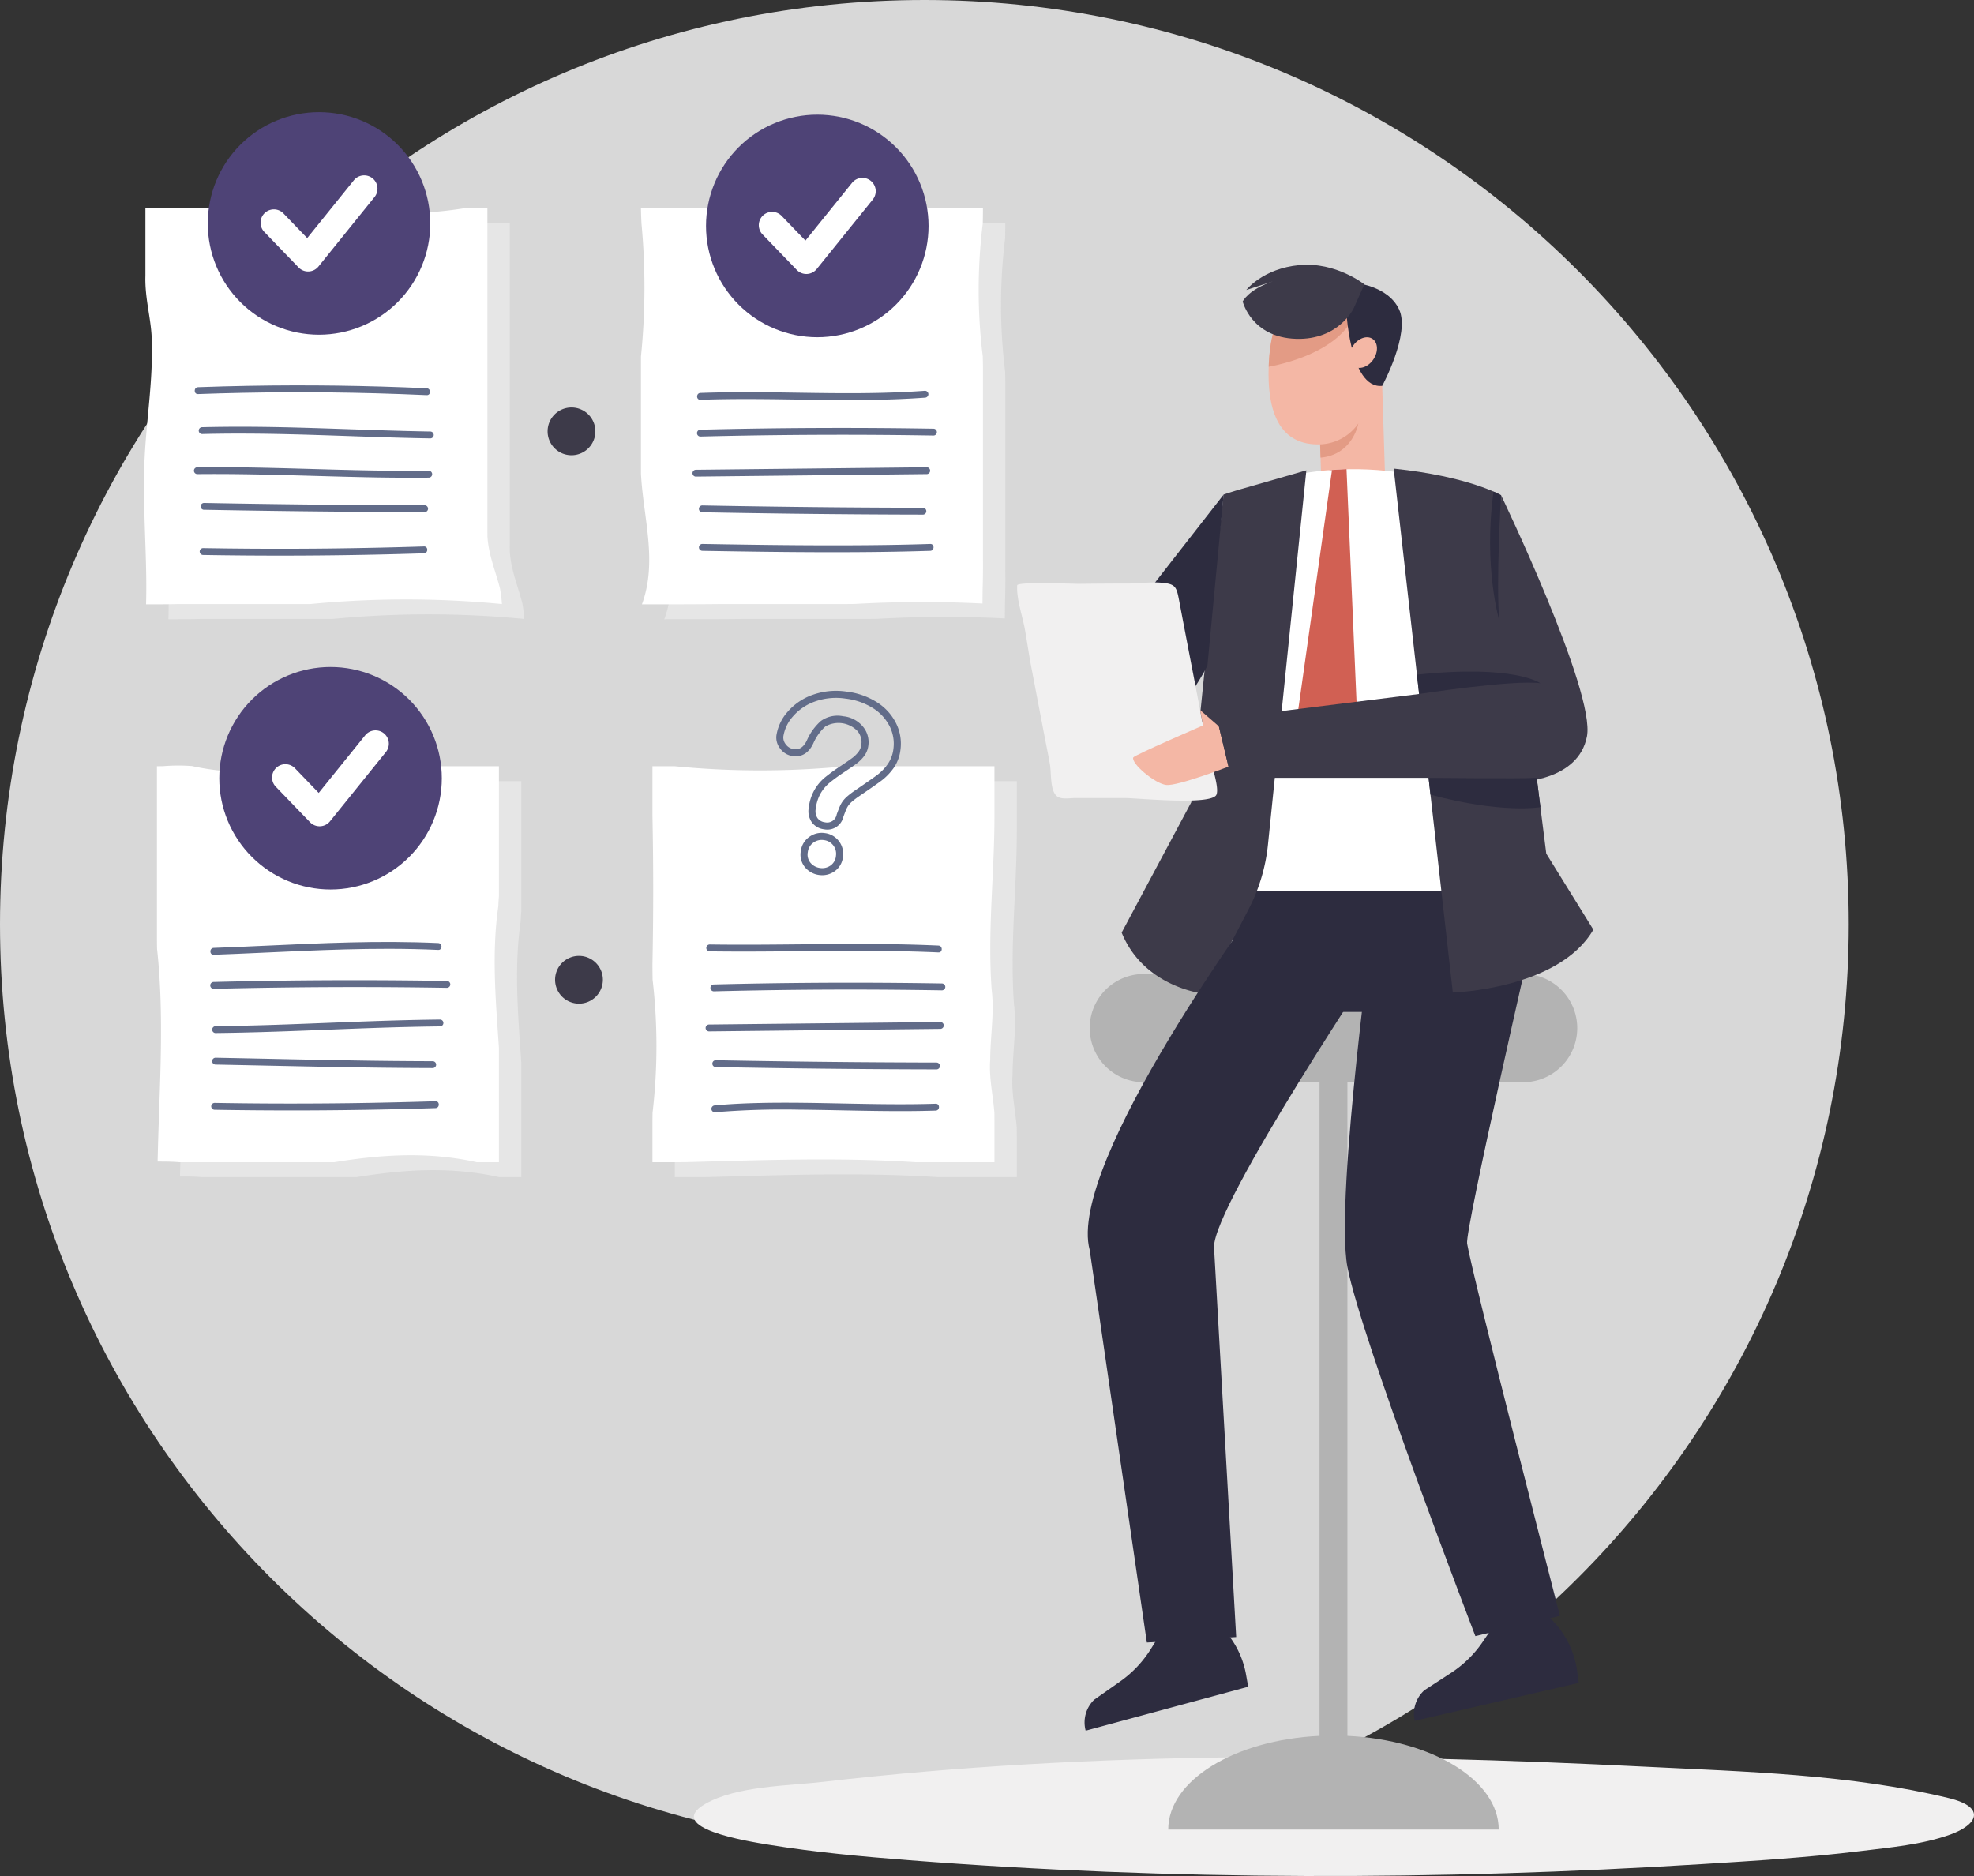 <svg id="Group_24221" data-name="Group 24221" xmlns="http://www.w3.org/2000/svg" xmlns:xlink="http://www.w3.org/1999/xlink" width="432.448" height="411" viewBox="0 0 432.448 411">
  <rect x="0" y="0" width="432.448" height="411" fill="#333333" stroke="none"/>
  <defs>
    <clipPath id="clip-path">
      <rect id="Rectangle_2676" data-name="Rectangle 2676" width="432.448" height="411" fill="none"/>
    </clipPath>
    <clipPath id="clip-path-2">
      <path id="Path_20628" data-name="Path 20628" d="M291.663,64.016c-5.794.181-13.425.418-13.748,17.057-.26,13.434,5.492,16.458,11.286,16.277l.228,7.3a7,7,0,1,0,13.992-.438l-.863-27.578h-.027c-.392-7.222-1.749-12.63-10.211-12.631-.215,0-.433,0-.657.011" fill="none"/>
    </clipPath>
    <clipPath id="clip-path-4">
      <path id="Path_20638" data-name="Path 20638" d="M238.726,273.863l12.517,85.984,19.571-1.2-4.86-85.457c0-9.468,36.959-64.767,36.959-64.767L277.139,195.97s-43.582,58.83-38.413,77.893" fill="none"/>
    </clipPath>
    <linearGradient id="linear-gradient" x1="-1.007" y1="1.545" x2="-1.002" y2="1.545" gradientUnits="objectBoundingBox">
      <stop offset="0" stop-color="#3d3a49"/>
      <stop offset="0.266" stop-color="#3d3a49"/>
      <stop offset="0.894" stop-color="#2f2e40"/>
      <stop offset="1" stop-color="#2d2c3f"/>
    </linearGradient>
    <clipPath id="clip-path-5">
      <path id="Path_20639" data-name="Path 20639" d="M295.182,277.57c2.929,15.554,28.03,80.871,28.03,80.871l18.519-4.434s-19.114-74.269-20.327-81.57c-.495-2.975,14.558-68.556,14.558-68.556l-34.37-7.911s-9.282,66.352-6.41,81.6" fill="none"/>
    </clipPath>
    <linearGradient id="linear-gradient-2" x1="-3.706" y1="1.295" x2="-3.692" y2="1.295" xlink:href="#linear-gradient"/>
    <clipPath id="clip-path-7">
      <path id="Path_20651" data-name="Path 20651" d="M48.038,170.5a24.375,24.375,0,1,0,24.375-24.374A24.375,24.375,0,0,0,48.038,170.5" fill="none"/>
    </clipPath>
    <linearGradient id="linear-gradient-3" x1="-0.564" y1="4.033" x2="-0.549" y2="4.033" gradientUnits="objectBoundingBox">
      <stop offset="0" stop-color="#2b5876"/>
      <stop offset="1" stop-color="#4e4376"/>
    </linearGradient>
    <clipPath id="clip-path-9">
      <path id="Path_20660" data-name="Path 20660" d="M45.515,48.95A24.375,24.375,0,1,0,69.89,24.574,24.375,24.375,0,0,0,45.515,48.95" fill="none"/>
    </clipPath>
    <linearGradient id="linear-gradient-4" x1="-0.527" y1="5.818" x2="-0.512" y2="5.818" xlink:href="#linear-gradient-3"/>
    <clipPath id="clip-path-11">
      <path id="Path_20669" data-name="Path 20669" d="M154.669,49.5a24.375,24.375,0,1,0,24.374-24.375A24.375,24.375,0,0,0,154.669,49.5" fill="none"/>
    </clipPath>
    <linearGradient id="linear-gradient-5" x1="-2.13" y1="5.81" x2="-2.115" y2="5.81" xlink:href="#linear-gradient-3"/>
  </defs>
  <g id="Group_24198" data-name="Group 24198">
    <g id="Group_24197" data-name="Group 24197" clip-path="url(#clip-path)">
      <path id="Path_20621" data-name="Path 20621" d="M405,202.5C405,314.338,314.338,405,202.5,405S0,314.338,0,202.5,90.662,0,202.5,0,405,90.662,405,202.5" fill="#d8d8d8"/>
      <path id="Path_20622" data-name="Path 20622" d="M432.419,397.94c-.263,1.468-2.273,2.941-5.205,3.991-6.154,2.2-13.149,2.806-19.592,3.6-11.544,1.418-23.145,2.136-34.747,2.858-57.67,3.589-116.146,3.645-173.767-.855-10.236-.8-20.5-1.728-30.642-3.379-4.771-.777-23.074-3.705-13.943-8.962,6.861-3.95,18.19-3.944,25.8-4.824,59.637-6.9,120.25-6.318,180.131-3.317,22.012,1.1,44.925,1.659,66.425,6.866,4.254,1.03,5.808,2.524,5.539,4.024" fill="#f1f0f0"/>
      <path id="Path_20623" data-name="Path 20623" d="M295.182,380.294V232.88H289.07V380.294c-18.561.884-33.144,9.736-33.144,20.532h72.4c0-10.8-14.584-19.648-33.145-20.532" fill="#b3b3b3"/>
      <path id="Path_20624" data-name="Path 20624" d="M333.668,237.1H250.583a11.858,11.858,0,0,1,0-23.716h83.085a11.858,11.858,0,1,1,0,23.716" fill="#b3b3b3"/>
      <path id="Path_20625" data-name="Path 20625" d="M305.813,221.7H294.26a26.553,26.553,0,0,1-26.553-26.553h64.659A26.553,26.553,0,0,1,305.813,221.7" fill="#2d2c3f"/>
      <path id="Path_20626" data-name="Path 20626" d="M302.531,76.636c-.4-7.406-1.817-12.9-10.868-12.62-5.794.181-13.426.418-13.748,17.058-.261,13.433,5.491,16.457,11.285,16.276l.229,7.3a7,7,0,0,0,13.991-.437l-.862-27.579Z" fill="#f4b7a5"/>
    </g>
  </g>
  <g id="Group_24200" data-name="Group 24200">
    <g id="Group_24199" data-name="Group 24199" clip-path="url(#clip-path-2)">
      <path id="Path_20627" data-name="Path 20627" d="M275.968,80.671s17.071-1.99,21.009-12.221L293.53,66l-16.372,2.992Z" fill="#e39b85"/>
    </g>
  </g>
  <g id="Group_24202" data-name="Group 24202">
    <g id="Group_24201" data-name="Group 24201" clip-path="url(#clip-path)">
      <path id="Path_20629" data-name="Path 20629" d="M289.2,97.35a10.614,10.614,0,0,0,8.375-4.578s-1.171,6.86-8.284,7.485Z" fill="#e39b85"/>
      <path id="Path_20630" data-name="Path 20630" d="M294.873,67.1s.644,18.181,7.933,17.438c0,0,6.179-11.429,3.707-16.735s-9.849-5.841-9.849-5.841Z" fill="#2d2c3f"/>
      <path id="Path_20631" data-name="Path 20631" d="M296.573,67.5s-3.232,7.025-12.661,6.727c-9.773-.309-11.673-8.181-11.673-8.181s1.261-2.643,6.618-4.4l-5.825,1.877s3.608-4.7,11.629-5.447,14.234,4.219,14.234,4.219Z" fill="#3d3a49"/>
      <path id="Path_20632" data-name="Path 20632" d="M300.685,74.24c1.225.832,1.3,2.85.178,4.507s-3.031,2.326-4.256,1.494-1.3-2.85-.178-4.507,3.031-2.326,4.256-1.494" fill="#f4b7a5"/>
      <path id="Path_20633" data-name="Path 20633" d="M263.361,195.148s3.936-77.591,11.567-88.522c0,0,20.2-9.369,48.354,1.172,0,0,7.851,31.952,13.745,87.35Z" fill="#fff"/>
      <path id="Path_20634" data-name="Path 20634" d="M291.792,103.034l-7.865,55.858,6.547,9.064,6.929-8.912-2.419-56.272L291.02,103Z" fill="#d16053"/>
      <path id="Path_20635" data-name="Path 20635" d="M268.066,108.348c.686-.251,3.417-1.1,4.128-1.284l13.991-4.024-8.412,82.015a39.3,39.3,0,0,1-4.238,14.144l-9.645,18.524s-13.236-1.273-18.165-13.405l15.251-28.563,3.83-37.9Z" fill="#3d3a49"/>
      <path id="Path_20636" data-name="Path 20636" d="M253.64,358.83l-1.508,2.418a24.78,24.78,0,0,1-6.768,7.151L239.7,372.38a6.929,6.929,0,0,0-1.86,6.781l35.6-9.628-.46-2.621a19.655,19.655,0,0,0-6.58-11.533Z" fill="#2d2c3f"/>
      <path id="Path_20637" data-name="Path 20637" d="M326.473,357.267l-1.6,2.36a24.742,24.742,0,0,1-7.028,6.9l-5.8,3.77A6.931,6.931,0,0,0,309.935,377l35.928-8.308-.363-2.636a19.656,19.656,0,0,0-6.15-11.768Z" fill="#2d2c3f"/>
    </g>
  </g>
  <g id="Group_24204" data-name="Group 24204">
    <g id="Group_24203" data-name="Group 24203" clip-path="url(#clip-path-4)">
      <rect id="Rectangle_2678" data-name="Rectangle 2678" width="177.948" height="127.352" transform="translate(175.097 335.322) rotate(-67.241)" fill="url(#linear-gradient)"/>
    </g>
  </g>
  <g id="Group_24206" data-name="Group 24206">
    <g id="Group_24205" data-name="Group 24205" clip-path="url(#clip-path-5)">
      <rect id="Rectangle_2679" data-name="Rectangle 2679" width="75.379" height="168.374" transform="translate(266.044 200.333) rotate(-9.432)" fill="url(#linear-gradient-2)"/>
    </g>
  </g>
  <g id="Group_24208" data-name="Group 24208">
    <g id="Group_24207" data-name="Group 24207" clip-path="url(#clip-path)">
      <path id="Path_20640" data-name="Path 20640" d="M236.444,165.553s9.256-.829,16.342-5.5,11.724-14.216,11.724-14.216l3.556-37.488s-22.511,28.811-23.523,30.257-8.1,26.948-8.1,26.948" fill="#2d2c3f"/>
      <path id="Path_20641" data-name="Path 20641" d="M266.241,174.414c-2.3,1.945-17.257.424-19.78.424q-5.409,0-10.818,0c-1.508,0-3.412.453-4.351-.641-1.258-1.472-.957-4.826-1.279-6.7-.367-2.131-.814-4.252-1.221-6.376L225.954,146.3c-.522-2.723-.915-5.473-1.389-8.2-.529-3.048-1.927-6.877-1.721-9.887.244-.792,12.558-.29,13.578-.3q5.466-.067,10.933-.073c2.288,0,4.588-.363,6.876-.19,3.262.246,3.494.812,4.083,3.925q1.648,8.7,3.332,17.4,1.488,7.773,2.976,15.545c.336,1.75,2.635,7.964,1.853,9.609a.907.907,0,0,1-.234.29" fill="#f1f0f0"/>
      <path id="Path_20642" data-name="Path 20642" d="M267.016,159.13l-4.109-3.571.645,3.367s-15.08,6.513-15.286,7.019c-.52,1.28,4.731,5.756,7.24,6.028s13.625-4.017,13.625-4.017Z" fill="#f4b7a5"/>
      <path id="Path_20643" data-name="Path 20643" d="M305.315,102.659l12.958,114.786s23.2-.683,30.785-13.772l-10.315-16.658-9.9-78.513s-6.953-4.119-23.527-5.843" fill="#3d3a49"/>
      <path id="Path_20644" data-name="Path 20644" d="M328.842,108.5s20.706,43.049,18.812,52.834-14.782,9.93-14.782,9.93Z" fill="#3d3a49"/>
      <path id="Path_20645" data-name="Path 20645" d="M269.72,170.412h60.937l-.884-20.719-63.137,7.848Z" fill="#3d3a49"/>
      <path id="Path_20646" data-name="Path 20646" d="M312.963,170.412s20.2.2,23.685,0l.81,6.424s-8.487,1.488-24.079-2.74Z" fill="#2d2c3f"/>
      <path id="Path_20647" data-name="Path 20647" d="M310.889,152.04s20.755-3.177,26.57-2.347c0,0-5.648-4.181-27.047-1.879Z" fill="#2d2c3f"/>
      <path id="Path_20648" data-name="Path 20648" d="M328.842,108.5s-1.165,19.393-.376,27.545c0,0-3.538-11.927-1.279-28.353Z" fill="#2d2c3f"/>
      <path id="Path_20649" data-name="Path 20649" d="M114.2,257.887h-4.856c-10.583-2.339-20.629-1.711-31.217,0-.868,0-1.388,0-1.388,0h-32.6c-1.568-.142-3.138-.142-4.707-.142.314-15.383,1.569-31.08-.119-46.581-.026-1.055-.029-2.243-.03-3.516V171.135s.521,0,1.4-.015a39.254,39.254,0,0,1,6.285-.022,55.042,55.042,0,0,0,10.046,1.256c14.442.628,28.883-1.884,43.319-1.219H114.2v28.551c-.073.746-.1,1.443-.138,2.163-1.487,10.375-.545,20.734.139,30.967,0,2.028,0,3.383,0,3.383Z" fill="#e6e6e6"/>
      <path id="Path_20650" data-name="Path 20650" d="M109.3,254.621h-4.856c-10.583-2.339-20.629-1.711-31.217,0-.868,0-1.388,0-1.388,0H39.237c-1.568-.141-3.138-.141-4.707-.141C34.844,239.1,36.1,223.4,34.411,207.9c-.026-1.054-.029-2.243-.03-3.515V167.87s.521,0,1.4-.016a39.254,39.254,0,0,1,6.285-.022,54.954,54.954,0,0,0,10.046,1.256c14.442.628,28.883-1.884,43.319-1.218H109.3v28.55c-.073.746-.1,1.443-.138,2.163-1.487,10.375-.545,20.735.139,30.967,0,2.028,0,3.383,0,3.383Z" fill="#fff"/>
    </g>
  </g>
  <g id="Group_24210" data-name="Group 24210">
    <g id="Group_24209" data-name="Group 24209" clip-path="url(#clip-path-7)">
      <rect id="Rectangle_2681" data-name="Rectangle 2681" width="68.081" height="68.081" transform="translate(24.874 178.087) rotate(-54.068)" fill="url(#linear-gradient-3)"/>
    </g>
  </g>
  <g id="Group_24212" data-name="Group 24212">
    <g id="Group_24211" data-name="Group 24211" clip-path="url(#clip-path)">
      <path id="Path_20652" data-name="Path 20652" d="M70.019,181.026a2.909,2.909,0,0,1-2.1-.892l-7.5-7.774a2.915,2.915,0,1,1,4.2-4.047l5.2,5.4,10.21-12.653a2.916,2.916,0,0,1,4.538,3.662L72.287,179.942a2.916,2.916,0,0,1-2.14,1.081c-.043,0-.085,0-.128,0" fill="#fff"/>
      <path id="Path_20653" data-name="Path 20653" d="M46.813,209.175c6.426-.232,12.848-.561,19.273-.833,6.339-.267,12.682-.474,19.027-.468,3.631,0,7.261.078,10.888.242.969.044.966-1.462,0-1.505-6.418-.29-12.845-.293-19.267-.14-6.347.152-12.688.452-19.029.74-3.63.166-7.261.327-10.892.458-.966.035-.971,1.541,0,1.506" fill="#626c89"/>
      <path id="Path_20654" data-name="Path 20654" d="M46.813,216.64q9.969-.252,19.942-.341t19.946-.015q5.612.042,11.222.135a.753.753,0,0,0,0-1.505q-9.97-.167-19.944-.169t-19.945.157q-5.612.09-11.221.232a.753.753,0,0,0,0,1.506" fill="#626c89"/>
      <path id="Path_20655" data-name="Path 20655" d="M47.232,226.325c6.437-.071,12.872-.278,19.305-.522,6.314-.24,12.628-.51,18.944-.7q5.484-.165,10.97-.234a.753.753,0,0,0,0-1.5c-6.438.071-12.872.278-19.3.522-6.315.24-12.628.51-18.945.7q-5.482.165-10.969.233a.753.753,0,0,0,0,1.506" fill="#626c89"/>
      <path id="Path_20656" data-name="Path 20656" d="M47.232,233.234c6.217.119,12.433.258,18.65.384,6.12.125,12.24.239,18.361.31q5.289.059,10.578.074a.753.753,0,0,0,0-1.505q-9.326-.022-18.652-.19-9.182-.155-18.361-.363-5.287-.111-10.576-.216a.753.753,0,0,0,0,1.506" fill="#626c89"/>
      <path id="Path_20657" data-name="Path 20657" d="M47.025,243.137q9.459.162,18.92.142,9.393-.02,18.785-.221,5.335-.114,10.672-.286c.966-.032.971-1.537,0-1.506q-9.456.3-18.915.428-9.393.121-18.786.063-5.339-.035-10.676-.126a.753.753,0,0,0,0,1.506" fill="#626c89"/>
      <path id="Path_20658" data-name="Path 20658" d="M114.856,135.608a218.44,218.44,0,0,0-42.023,0H43.8c-2.189.062-4.7.062-6.9.062.22-7.692-.329-15.23-.407-22.81-.011-1.144-.012-2.286,0-3.487-.221-10.434,1.977-20.794,1.663-31.154,0-4.71-1.57-9.419-1.4-14.537V48.857h9.364c17.155-.463,34.108,1.421,51.335,1.02q1.566-.091,3.126-.232c2.082-.189,4.162-.447,6.24-.788h4.857v68.452c0,1.016,0,2.2.006,3.473.252,4.214,1.822,7.667,2.757,11.437a29.026,29.026,0,0,1,.416,3.389" fill="#e6e6e6"/>
      <path id="Path_20659" data-name="Path 20659" d="M109.96,132.342a218.438,218.438,0,0,0-42.023,0H38.9c-2.19.062-4.7.062-6.9.062.22-7.692-.329-15.23-.407-22.81-.011-1.144-.012-2.286,0-3.487-.221-10.434,1.976-20.794,1.663-31.154,0-4.71-1.57-9.419-1.4-14.537V45.591h9.364c17.155-.463,34.108,1.421,51.335,1.02q1.566-.092,3.126-.232,3.123-.282,6.24-.788h4.857v68.452c0,1.016,0,2.2.006,3.473.252,4.214,1.822,7.667,2.757,11.437a29.024,29.024,0,0,1,.416,3.389" fill="#fff"/>
    </g>
  </g>
  <g id="Group_24214" data-name="Group 24214">
    <g id="Group_24213" data-name="Group 24213" clip-path="url(#clip-path-9)">
      <rect id="Rectangle_2683" data-name="Rectangle 2683" width="68.081" height="68.081" transform="translate(22.351 56.536) rotate(-54.068)" fill="url(#linear-gradient-4)"/>
    </g>
  </g>
  <g id="Group_24216" data-name="Group 24216">
    <g id="Group_24215" data-name="Group 24215" clip-path="url(#clip-path)">
      <path id="Path_20661" data-name="Path 20661" d="M67.5,59.476a2.913,2.913,0,0,1-2.1-.892L57.9,50.81a2.915,2.915,0,1,1,4.2-4.047l5.2,5.4L77.513,39.507a2.915,2.915,0,1,1,4.537,3.662L69.765,58.392a2.918,2.918,0,0,1-2.14,1.081q-.064,0-.129,0" fill="#fff"/>
      <path id="Path_20662" data-name="Path 20662" d="M43.381,86.33q9.786-.353,19.581-.394,9.759-.041,19.516.228,5.5.151,11,.4c.968.044.966-1.462,0-1.506Q83.7,84.616,73.9,84.482q-9.759-.132-19.518.044-5.5.1-11,.3c-.966.035-.971,1.541,0,1.506" fill="#626c89"/>
      <path id="Path_20663" data-name="Path 20663" d="M44.29,95.09c6.519-.164,13.04-.106,19.558.055,6.446.158,12.89.412,19.334.617,3.694.117,7.388.218,11.083.28a.753.753,0,0,0,0-1.506c-6.523-.109-13.042-.343-19.561-.565-6.443-.22-12.887-.425-19.333-.474q-5.541-.042-11.081.087a.753.753,0,0,0,0,1.506" fill="#626c89"/>
      <path id="Path_20664" data-name="Path 20664" d="M43.239,103.871c6.6-.071,13.2.058,19.8.231,6.578.173,13.155.39,19.735.5,3.717.059,7.434.081,11.151.042a.753.753,0,0,0,0-1.506c-6.6.071-13.2-.058-19.8-.231-6.578-.173-13.156-.39-19.735-.5-3.717-.059-7.435-.081-11.152-.042a.753.753,0,0,0,0,1.506" fill="#626c89"/>
      <path id="Path_20665" data-name="Path 20665" d="M44.709,111.683q9.458.18,18.917.3,9.392.117,18.784.172,5.338.032,10.677.042a.753.753,0,0,0,0-1.5q-9.46-.02-18.92-.1-9.393-.083-18.784-.227-5.337-.081-10.674-.184a.753.753,0,0,0,0,1.506" fill="#626c89"/>
      <path id="Path_20666" data-name="Path 20666" d="M44.5,121.587q9.459.162,18.92.142,9.393-.019,18.784-.221,5.337-.114,10.673-.286c.966-.032.971-1.537,0-1.506q-9.456.3-18.915.428-9.393.122-18.786.063-5.339-.035-10.676-.126a.753.753,0,0,0,0,1.506" fill="#626c89"/>
      <path id="Path_20667" data-name="Path 20667" d="M220.127,135.49a263.713,263.713,0,0,0-28.005.094c-.772.011-1.551.016-2.308.023H162.652c-5.509.061-11.474.061-17.125.061,3.453-9.418.314-18.836-.216-28.612,0-.635,0-1.292,0-1.959V81.388a149.934,149.934,0,0,0,.12-29.1c-.108-2.071-.12-3.43-.12-3.43h18.73s.52,0,1.379.022c10.562,1.085,20.922,2.655,31.151.153,1.426-.089,2.658-.132,3.544-.175h20.117s0,1.355-.039,3.365a118.377,118.377,0,0,0,0,29.145c.017.686.026,1.368.04,2.044v41.353c.016,2.43.016,4.941-.068,7.387-.027,2-.034,3.34-.034,3.34" fill="#e6e6e6"/>
      <path id="Path_20668" data-name="Path 20668" d="M215.23,132.225a263.712,263.712,0,0,0-28,.094c-.772.011-1.551.016-2.308.023H157.755c-5.509.061-11.474.061-17.125.061,3.453-9.418.314-18.836-.216-28.612,0-.635,0-1.292,0-1.959V78.123a149.934,149.934,0,0,0,.12-29.1c-.108-2.071-.12-3.43-.12-3.43h18.73s.52,0,1.379.022c10.562,1.085,20.922,2.655,31.151.153,1.426-.089,2.658-.132,3.544-.175h20.117s0,1.355-.039,3.365a118.376,118.376,0,0,0,0,29.145c.017.686.026,1.368.04,2.044V121.5c.016,2.429.016,4.94-.068,7.386-.027,2-.034,3.34-.034,3.34" fill="#fff"/>
    </g>
  </g>
  <g id="Group_24218" data-name="Group 24218">
    <g id="Group_24217" data-name="Group 24217" clip-path="url(#clip-path-11)">
      <rect id="Rectangle_2685" data-name="Rectangle 2685" width="68.081" height="68.081" transform="matrix(0.587, -0.81, 0.81, 0.587, 131.505, 57.084)" fill="url(#linear-gradient-5)"/>
    </g>
  </g>
  <g id="Group_24220" data-name="Group 24220">
    <g id="Group_24219" data-name="Group 24219" clip-path="url(#clip-path)">
      <path id="Path_20670" data-name="Path 20670" d="M176.649,60.024a2.909,2.909,0,0,1-2.1-.892l-7.5-7.774a2.915,2.915,0,1,1,4.2-4.047l5.2,5.4,10.211-12.653a2.915,2.915,0,1,1,4.537,3.662L178.918,58.94a2.918,2.918,0,0,1-2.14,1.081l-.129,0" fill="#fff"/>
      <path id="Path_20671" data-name="Path 20671" d="M153.444,87.586c6.423-.23,12.85-.173,19.275-.082,6.342.091,12.686.209,19.028.089,3.632-.068,7.262-.216,10.885-.479a.772.772,0,0,0,.753-.753.759.759,0,0,0-.753-.753c-6.41.466-12.839.561-19.264.522-6.344-.038-12.687-.2-19.032-.212-3.631-.008-7.263.033-10.892.162-.966.035-.971,1.541,0,1.506" fill="#626c89"/>
      <path id="Path_20672" data-name="Path 20672" d="M153.444,95.638q9.969-.252,19.942-.341t19.946-.015q5.611.042,11.222.135a.753.753,0,0,0,0-1.5q-9.971-.167-19.944-.169t-19.945.157q-5.611.09-11.221.232a.753.753,0,0,0,0,1.506" fill="#626c89"/>
      <path id="Path_20673" data-name="Path 20673" d="M152.392,104.418l19.8-.216,19.735-.215,11.151-.122a.753.753,0,0,0,0-1.5l-19.8.216-19.735.215-11.152.122a.753.753,0,0,0,0,1.5" fill="#626c89"/>
      <path id="Path_20674" data-name="Path 20674" d="M153.863,112.231q9.457.18,18.917.3,9.392.117,18.784.172,5.339.032,10.677.042a.753.753,0,0,0,0-1.5q-9.46-.02-18.92-.1-9.393-.083-18.784-.227-5.337-.081-10.674-.184a.753.753,0,0,0,0,1.506" fill="#626c89"/>
      <path id="Path_20675" data-name="Path 20675" d="M153.863,120.679c6.469.111,12.937.212,19.407.266,6.572.054,13.144.061,19.716-.026q5.4-.072,10.8-.24c.966-.031.971-1.537,0-1.506-6.465.209-12.934.291-19.4.3-6.572.014-13.145-.044-19.717-.134q-5.4-.074-10.8-.17a.753.753,0,0,0,0,1.506" fill="#626c89"/>
      <path id="Path_20676" data-name="Path 20676" d="M130.428,94.5a5.232,5.232,0,1,1-5.233-5.233,5.233,5.233,0,0,1,5.233,5.233" fill="#3d3a49"/>
      <path id="Path_20677" data-name="Path 20677" d="M132.069,214.649a5.233,5.233,0,1,1-5.233-5.233,5.233,5.233,0,0,1,5.233,5.233" fill="#3d3a49"/>
      <path id="Path_20678" data-name="Path 20678" d="M222.752,257.887H205.409c-16.861-1.083-33.5-.455-50.542-.005-.75.005-1.487.005-2.181.005H147.83v-8.821c.008-.668.011-1.345.025-2.028a125.467,125.467,0,0,0,.007-29.149c-.032-2.022-.032-3.379-.032-3.379.22-10.763.22-21.75,0-32.536V171.135h4.856a192.632,192.632,0,0,0,37.491,0h32.575v10.844c.016,12.664-1.554,25.222-.612,38.094.628,5.023-.314,10.36-.314,15.383-.314,3.767.628,7.847.913,11.608.013.657.013,1.334.013,2Z" fill="#e6e6e6"/>
      <path id="Path_20679" data-name="Path 20679" d="M217.855,254.621H200.512c-16.861-1.083-33.5-.455-50.542-.005-.75.005-1.487.005-2.181.005h-4.856V245.8c.008-.667.011-1.345.025-2.028a125.467,125.467,0,0,0,.007-29.149c-.032-2.022-.032-3.378-.032-3.378.22-10.763.22-21.751,0-32.537V167.87h4.856a192.79,192.79,0,0,0,37.491,0h32.575v10.843c.016,12.664-1.554,25.222-.612,38.094.628,5.023-.314,10.36-.314,15.383-.314,3.767.628,7.848.913,11.608.013.657.013,1.335.013,2Z" fill="#fff"/>
      <path id="Path_20680" data-name="Path 20680" d="M155.478,208.428c6.554.091,13.109.032,19.663-.03,6.48-.061,12.96-.124,19.44-.041,3.666.047,7.332.141,11,.307.968.044.966-1.462,0-1.506-6.52-.295-13.046-.361-19.571-.344-6.489.017-12.977.115-19.466.146-3.687.018-7.374.014-11.061-.038a.753.753,0,0,0,0,1.506" fill="#626c89"/>
      <path id="Path_20681" data-name="Path 20681" d="M156.388,217.188q9.777-.248,19.558-.34,9.668-.087,19.334-.012,5.543.044,11.083.136a.753.753,0,0,0,0-1.505q-9.78-.163-19.561-.171-9.668,0-19.333.155-5.541.09-11.081.231a.753.753,0,0,0,0,1.506" fill="#626c89"/>
      <path id="Path_20682" data-name="Path 20682" d="M155.336,225.969l19.8-.216,19.735-.215,11.151-.122a.753.753,0,0,0,0-1.505l-19.8.216-19.735.215-11.152.121a.753.753,0,0,0,0,1.506" fill="#626c89"/>
      <path id="Path_20683" data-name="Path 20683" d="M156.807,233.781q9.457.18,18.917.3,9.392.117,18.784.172,5.339.031,10.677.042a.753.753,0,0,0,0-1.505q-9.46-.02-18.92-.1-9.393-.083-18.784-.227-5.337-.081-10.674-.184a.753.753,0,0,0,0,1.506" fill="#626c89"/>
      <path id="Path_20684" data-name="Path 20684" d="M156.6,243.685a180.409,180.409,0,0,1,18.235-.575c6.455.054,12.908.255,19.364.309,3.593.03,7.186.016,10.778-.1.966-.031.971-1.537,0-1.506-6.43.206-12.864.094-19.294-.032-6.354-.124-12.712-.275-19.067-.139-3.343.072-6.686.226-10.016.536a.774.774,0,0,0-.753.753.759.759,0,0,0,.753.753" fill="#626c89"/>
      <path id="Path_20685" data-name="Path 20685" d="M179.472,191.7a4.826,4.826,0,0,1-3.065-1.631,4.33,4.33,0,0,1-.972-3.6,4.436,4.436,0,0,1,1.793-3.077,4.6,4.6,0,0,1,3.474-.876,4.56,4.56,0,0,1,3.964,5.19,4.355,4.355,0,0,1-1.862,3.2,4.685,4.685,0,0,1-3.332.792m1.025-7.647a3.061,3.061,0,0,0-2.345.583,2.9,2.9,0,0,0-1.184,2.043,2.814,2.814,0,0,0,.6,2.367,3.276,3.276,0,0,0,2.111,1.121,3.144,3.144,0,0,0,2.261-.541,2.842,2.842,0,0,0,1.194-2.121,3.016,3.016,0,0,0-2.636-3.452m.03-2.365a3.9,3.9,0,0,1-2.623-1.454,4.2,4.2,0,0,1-.724-3.29,9.928,9.928,0,0,1,3.572-6.65,42.077,42.077,0,0,1,3.41-2.477c1.2-.8,2.081-1.408,2.615-1.815a6.68,6.68,0,0,0,1.3-1.307,3.178,3.178,0,0,0,.612-1.517,3.784,3.784,0,0,0-.888-3.061,5.776,5.776,0,0,0-6.986-.963,10.752,10.752,0,0,0-2.606,3.622c-1.225,2.7-3.115,3.057-4.483,2.874a4.033,4.033,0,0,1-2.8-1.639,3.877,3.877,0,0,1-.838-2.883,10.122,10.122,0,0,1,2.391-5.105,12.939,12.939,0,0,1,5.424-3.749,15.29,15.29,0,0,1,7.581-.745,15.868,15.868,0,0,1,6.687,2.366,11.518,11.518,0,0,1,4.158,4.619,10.006,10.006,0,0,1,.932,5.761,8.776,8.776,0,0,1-1.533,4.043,12.631,12.631,0,0,1-2.639,2.711c-.922.688-2.579,1.845-4.925,3.438a17.2,17.2,0,0,0-1.506,1.149,5.041,5.041,0,0,0-.8.854,4.714,4.714,0,0,0-.455.81c-.132.305-.348.863-.642,1.658a3.6,3.6,0,0,1-4.228,2.75m4.23-24.763a6.373,6.373,0,0,1,4.23,2.206,5.324,5.324,0,0,1,1.23,4.252,4.747,4.747,0,0,1-.906,2.237,8.178,8.178,0,0,1-1.6,1.612c-.568.433-1.45,1.047-2.7,1.874a40.211,40.211,0,0,0-3.279,2.379,8.8,8.8,0,0,0-1.962,2.323,8.9,8.9,0,0,0-1.064,3.342,2.738,2.738,0,0,0,.4,2.119,2.371,2.371,0,0,0,1.62.886,2.12,2.12,0,0,0,2.561-1.724c.319-.862.538-1.43.683-1.764a6.186,6.186,0,0,1,.6-1.079,6.423,6.423,0,0,1,1.052-1.135,18.808,18.808,0,0,1,1.651-1.261c2.333-1.585,3.971-2.728,4.874-3.4a11.031,11.031,0,0,0,2.313-2.379,7.255,7.255,0,0,0,1.252-3.341,8.49,8.49,0,0,0-.792-4.884,10,10,0,0,0-3.616-4,14.338,14.338,0,0,0-6.041-2.125,13.749,13.749,0,0,0-6.821.656,11.411,11.411,0,0,0-4.788,3.292,8.612,8.612,0,0,0-2.049,4.324,2.359,2.359,0,0,0,.546,1.754,2.507,2.507,0,0,0,1.763,1.029c.8.107,1.966.016,2.879-2a12.258,12.258,0,0,1,3.027-4.159,6.225,6.225,0,0,1,4.925-1.032" fill="#626c89"/>
    </g>
  </g>
</svg>
